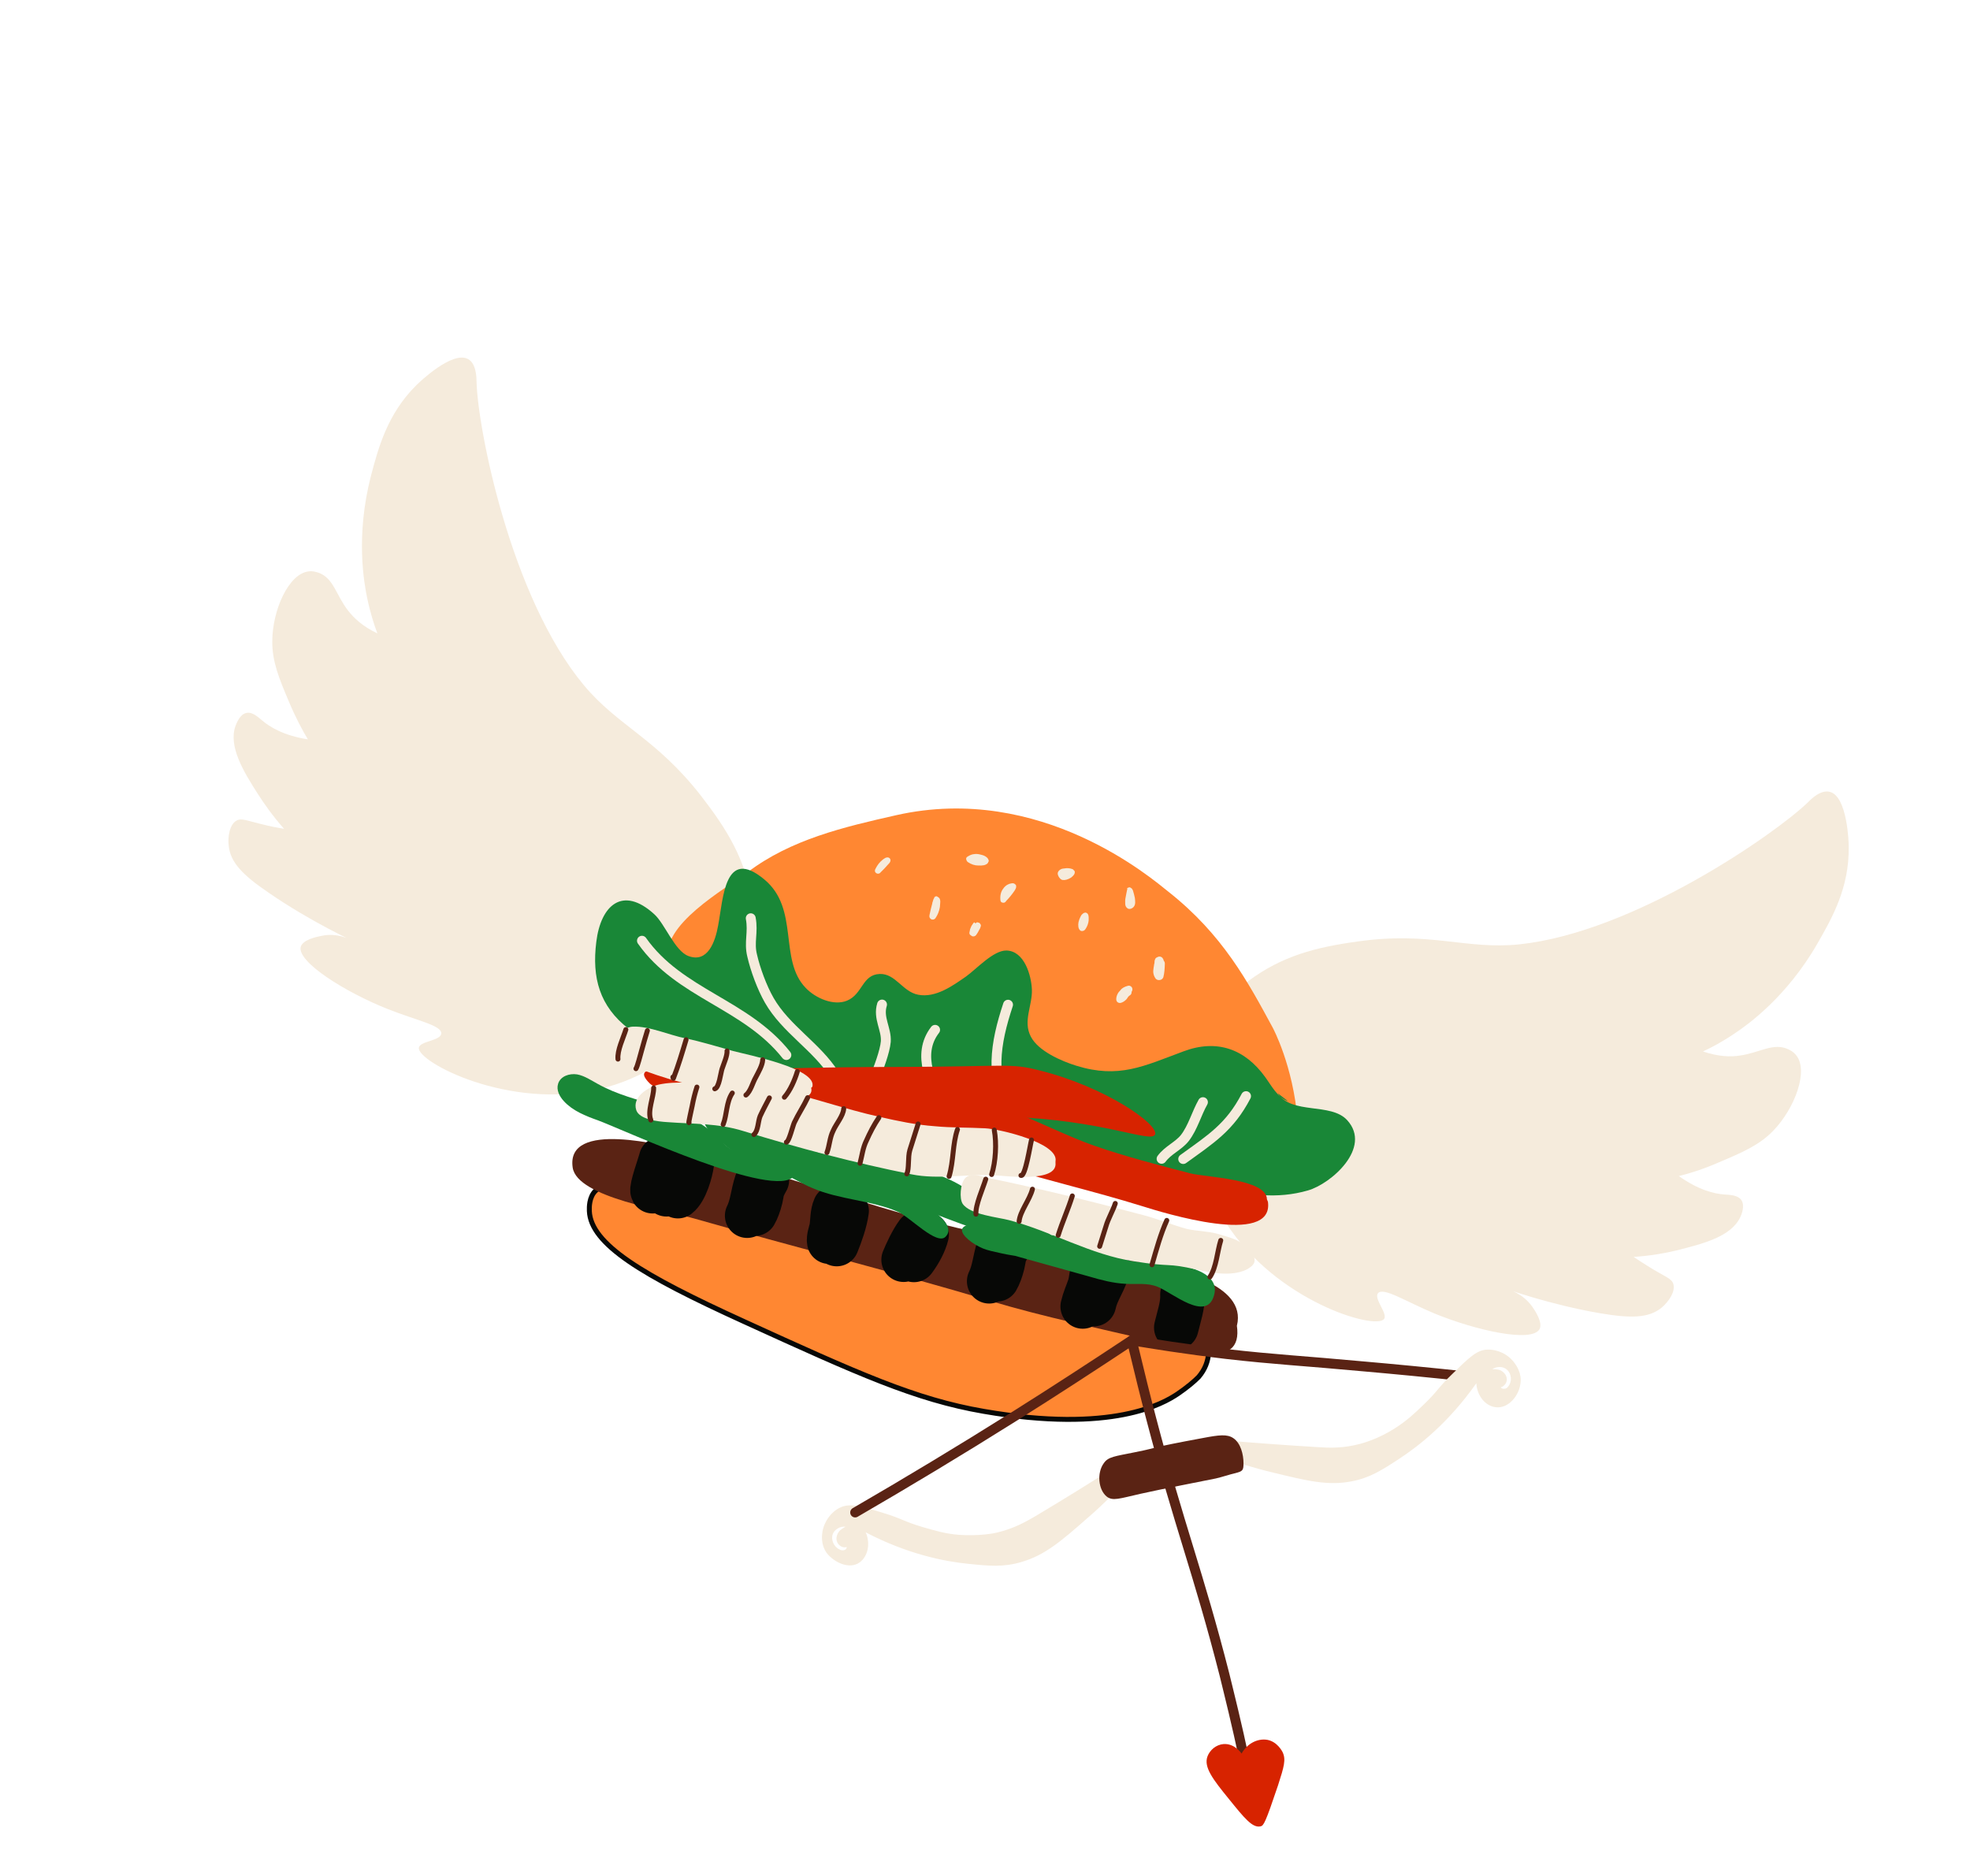 <?xml version="1.0" encoding="UTF-8"?> <svg xmlns="http://www.w3.org/2000/svg" width="398" height="379" viewBox="0 0 398 379" fill="none"> <path d="M144.725 203.533C150.993 198.64 153.268 189.925 151.941 182.054C150.558 173.595 146.922 167.634 141.656 160.836C132.513 149.104 124.869 146.736 117.959 138.451C103.143 120.652 96.52 86.532 96.28 77.202C96.269 76.278 96.234 73.504 94.584 72.563C91.41 70.766 84.683 77.272 84.132 77.812C78.21 83.675 76.416 90.61 74.952 96.12C71.802 108.272 73.553 117.806 74.173 120.795C74.793 123.785 75.587 126.251 76.242 127.98C73.19 126.541 71.443 124.801 70.365 123.424C67.856 120.247 67.409 116.734 64.268 115.694C63.807 115.563 63.221 115.347 62.422 115.444C58.301 115.842 55.031 123.329 55.008 129.547C54.966 133.643 56.38 137.082 58.349 141.724C59.743 145.057 61.166 147.677 62.199 149.389C57.312 148.624 54.536 146.915 52.911 145.533C52.266 145.001 50.997 143.77 49.797 144.051C48.428 144.31 47.8 146.174 47.607 146.592C46.051 150.756 49.212 155.935 52.148 160.503C53.306 162.301 54.962 164.713 57.391 167.469C56.657 167.335 55.42 167.133 53.995 166.803C49.95 165.879 48.843 165.217 47.808 165.794C46.372 166.557 45.988 169.137 46.202 170.841C46.523 174.268 49.081 176.836 54.213 180.334C62.744 186.241 71.755 190.367 71.568 190.239C70.837 189.832 68.225 188.419 65.025 189.079C63.973 189.279 61.194 189.859 60.759 191.304C59.971 194.342 69.74 200.451 78.171 203.815C84.071 206.186 89.27 207.164 89.148 208.822C89.049 210.313 84.805 210.353 84.623 211.696C84.237 214.549 102.832 224.382 121.09 220.054C139.2 215.808 148.209 199.767 150.051 196.257" fill="#F5EBDC"></path> <path d="M242.378 218.676C241.325 210.808 245.838 202.977 252.189 198.232C259.069 193.114 265.83 191.398 274.329 190.225C289.034 188.15 296.18 191.92 306.926 190.813C330.016 188.403 358.58 168.552 365.264 162.108C365.901 161.442 367.875 159.488 369.718 160.011C373.217 160.93 373.519 170.302 373.491 171.016C373.657 179.378 370.085 185.56 367.219 190.572C360.994 201.453 353.016 207.105 350.499 208.781C347.939 210.519 345.658 211.714 344.054 212.454C347.257 213.537 349.714 213.563 351.461 213.286C355.5 212.74 358.253 210.583 361.305 212.022C361.723 212.216 362.329 212.537 362.827 213.151C365.484 216.246 362.632 223.926 358.258 228.461C355.434 231.393 351.952 232.87 347.31 234.839C344.039 236.276 341.152 237.15 339.173 237.633C343.198 240.469 346.341 241.236 348.546 241.364C349.427 241.415 351.128 241.475 351.811 242.49C352.576 243.653 351.823 245.431 351.63 245.849C349.781 249.906 343.947 251.337 338.64 252.669C336.555 253.173 333.608 253.731 330.056 253.967C330.682 254.394 331.683 255.076 332.915 255.824C336.442 258.045 337.679 258.247 338.066 259.427C338.533 261.029 337.063 263.051 335.749 264.172C333.163 266.351 329.466 266.397 323.384 265.368C313.192 263.646 303.837 260.293 304.005 260.316C304.864 260.535 307.628 261.32 309.554 264.008C310.155 264.875 311.748 267.244 311.02 268.581C309.416 271.338 298.203 268.827 289.814 265.401C283.895 262.924 279.534 260.043 278.408 261.292C277.472 262.396 280.445 265.431 279.614 266.514C277.868 268.807 257.721 262.865 247.632 247.006C237.627 231.294 242.389 213.55 243.52 209.739" fill="#F5EBDC"></path> <path d="M262.17 226.484C261.236 215.215 257.133 207.652 257.133 207.652C252.103 198.357 247.033 188.852 236.073 180.189C232.801 177.592 210.314 158.139 181.088 164.708C170.476 167.099 159.778 169.614 151.055 176.226C146.525 179.645 133.342 186.883 134.99 194.148C136.581 200.823 158.142 204.154 163.796 205.809C176.676 209.639 189.75 213.051 202.675 216.545C238.917 226.308 243.807 230.833 243.807 230.833C246.319 231.72 249.96 233.102 253.314 233.83C256.499 234.535 259.082 234.645 260.757 233.129C262.432 231.613 262.398 228.839 262.17 226.484Z" fill="#FF8732"></path> <path d="M258.111 220.876C260.964 225.296 268.869 222.709 272.171 226.335C277.261 231.913 268.888 239.221 264.232 240.538C251.779 244.15 239.857 237.031 227.802 234.681C213.315 231.864 199.494 229.684 185.107 225.376C177.944 223.244 171.049 223.677 164.256 220.33C158.05 217.199 151.308 212.97 144.194 212.246C140.963 211.876 138.155 213.171 134.95 212.361C132.099 211.701 129.243 209.571 126.95 207.825C121.136 203.311 119.557 197.56 120.472 190.301C121.367 182.937 125.778 178.886 132.167 184.708C134.332 186.642 136.292 192.103 139.054 193.16C142.988 194.65 144.504 190.275 145.084 187.004C146.127 181.574 146.362 171.01 154.381 177.668C161.609 183.603 157.239 193.915 162.789 199.623C164.763 201.702 168.444 203.294 171.123 202.187C174.309 200.876 174.161 196.925 177.733 196.794C180.927 196.679 182.339 200.391 185.505 200.991C189.069 201.679 192.561 199.11 195.164 197.309C197.323 195.756 200.701 192.009 203.327 192.057C206.939 192.136 208.359 197.046 208.476 199.967C208.59 203.161 206.625 206.313 208.252 209.439C209.735 212.374 214.482 214.419 217.435 215.331C226.062 218.004 231.026 215.429 239.123 212.425C245.893 209.889 251.522 211.985 255.582 217.594C256.68 219.075 258.205 221.948 260.216 222.494" fill="#198737"></path> <path d="M239.046 234.187C244.655 230.127 248.461 227.772 251.739 221.482" stroke="#F5EBDC" stroke-width="2" stroke-miterlimit="10" stroke-linecap="round" stroke-linejoin="round"></path> <path d="M234.677 234.142C235.977 232.37 238.065 231.593 239.384 229.926C241.002 227.821 241.724 225.014 243.03 222.695" stroke="#F5EBDC" stroke-width="2" stroke-miterlimit="10" stroke-linecap="round" stroke-linejoin="round"></path> <path d="M204.096 225.488C199.888 217.945 201.053 210.856 203.655 203.006" stroke="#F5EBDC" stroke-width="2" stroke-miterlimit="10" stroke-linecap="round" stroke-linejoin="round"></path> <path d="M190.96 224.05C188.297 219.485 185.022 213.128 188.919 208.085" stroke="#F5EBDC" stroke-width="2" stroke-miterlimit="10" stroke-linecap="round" stroke-linejoin="round"></path> <path d="M176.655 217.873C177.451 216.033 178.791 212.454 178.958 210.46C179.131 207.92 177.348 205.696 178.195 202.974" stroke="#F5EBDC" stroke-width="2" stroke-miterlimit="10" stroke-linecap="round" stroke-linejoin="round"></path> <path d="M168.554 217.118C165.04 211.515 158.754 207.963 155.411 202.109C153.946 199.552 152.597 195.883 151.954 193.062C151.288 190.408 152.212 188.38 151.674 185.538" stroke="#F5EBDC" stroke-width="2" stroke-miterlimit="10" stroke-linecap="round" stroke-linejoin="round"></path> <path d="M158.868 213.174C150.635 202.796 137.295 200.852 129.696 190.081" stroke="#F5EBDC" stroke-width="2" stroke-miterlimit="10" stroke-linecap="round" stroke-linejoin="round"></path> <path d="M256.162 242.829C257.412 252.022 234.88 245.005 230.881 243.746C220.746 240.595 210.435 238.241 200.132 235.068C195.043 233.524 190.315 231.585 185.269 229.979C183.656 229.521 178.789 228.861 178.388 227.03C177.827 224.356 184.446 222.176 186.067 221.815C197.647 219.35 210.834 227.973 221.154 231.524C227.225 233.645 234.159 235.439 240.466 237.08C243.504 237.867 255.937 238.184 255.957 242.323" fill="#D72300"></path> <path d="M233.363 229.212C232.629 231.095 222.827 226.247 203.695 225.672C198.928 225.538 194.01 225.761 184.174 226.206C167.088 226.933 167.5 227.673 162.633 227.014C150.215 225.331 148.809 223.09 140.404 221.302C138.245 220.839 132.954 220.532 131.29 218.939C127.464 215.14 133.963 216.362 136.569 216.305C151.36 216.121 166.134 215.559 180.964 215.585C203.464 215.523 204.081 214.752 209.926 216.261C223.19 219.528 234.119 227.161 233.363 229.212Z" fill="#D72300"></path> <path d="M198.73 285.166L198.73 285.166C224.762 289.679 235.028 283.589 237.959 281.619C239.812 280.356 241.284 279.116 242.169 278.211C243.447 276.704 244.055 275.086 244.189 273.301C243.828 272.271 243.181 270.828 241.915 269.456C239.369 266.809 235.566 265.881 231.503 265.686C228.591 265.546 225.628 265.783 222.973 265.994C221.916 266.079 220.907 266.159 219.971 266.21C218.599 266.296 216.826 266.018 214.591 265.473C212.346 264.926 209.588 264.097 206.234 263.053C205.224 262.739 204.16 262.405 203.037 262.053C196.694 260.063 188.509 257.496 177.999 254.65C166.366 251.523 154.849 247.916 143.372 244.321C141.693 243.796 140.016 243.27 138.339 242.747C137.62 242.528 136.804 242.257 135.923 241.965C133.769 241.25 131.221 240.404 128.723 239.864C126.971 239.485 125.283 239.267 123.817 239.35C122.35 239.432 121.162 239.812 120.343 240.573C119.662 241.223 119.333 242.078 119.181 242.881C119.039 243.624 119.056 244.285 119.065 244.642C119.066 244.668 119.066 244.692 119.067 244.715C119.211 247.997 121.794 251.23 127.05 254.847C132.282 258.448 140.015 262.33 150.157 266.951L150.157 266.952C173.383 277.555 184.946 282.789 198.73 285.166Z" fill="#FF8732" stroke="#070806"></path> <path d="M249.876 267.784C251.311 277.378 238.968 272.356 233.038 270.972C222.035 268.422 210.967 266.102 200.223 262.903C180.349 256.964 160.087 251.861 140.21 246.194C134.848 244.648 116.578 242.002 115.696 235.901C114.304 226.244 133.976 231.404 139.278 232.635C160.256 237.494 180.043 245.848 201.22 249.742C211.327 251.59 221.672 252.684 231.5 255.075C238.395 256.658 252.794 259.873 249.657 268.643" fill="#5A2314"></path> <path d="M223.908 255.858C223.439 258.563 221.525 260.833 220.994 263.495C221.608 260.981 222.327 258.446 222.773 255.909C221.055 257.488 221.315 260.873 219.824 262.79C220.205 260.483 220.526 257.861 221.263 255.705C220.452 256.894 220.561 258.617 220.106 259.957C219.651 261.297 219.071 262.551 218.741 263.976" stroke="#070806" stroke-width="9" stroke-miterlimit="10" stroke-linecap="round" stroke-linejoin="round"></path> <path d="M203.826 251.702C202.672 253.665 201.91 256.262 201.404 258.483C202.194 257.189 203.26 253.608 202.708 252.131C201.079 253.312 201.969 256.577 200.798 258.162C201.253 256.822 202.233 253.366 201.741 252.206C201.005 254.362 200.874 256.839 199.845 258.887" stroke="#070806" stroke-width="9" stroke-miterlimit="10" stroke-linecap="round" stroke-linejoin="round"></path> <path d="M154.932 238.447C153.777 240.41 153.015 243.007 152.509 245.229C153.3 243.934 154.366 240.353 153.814 238.877C152.184 240.058 153.075 243.323 151.903 244.907C152.358 243.568 153.339 240.112 152.847 238.951C152.11 241.107 151.98 243.585 150.95 245.633" stroke="#070806" stroke-width="9" stroke-miterlimit="10" stroke-linecap="round" stroke-linejoin="round"></path> <path d="M187.211 249.452C186.816 251.107 185.809 252.988 184.638 254.572C184.888 252.726 185.451 251.093 185.365 249.202C184.236 250.724 183.119 253.17 182.558 254.53" stroke="#070806" stroke-width="9" stroke-miterlimit="10" stroke-linecap="round" stroke-linejoin="round"></path> <path d="M171.043 244.663C170.748 246.845 169.86 249.357 169.041 251.365C169.001 249.138 169.305 246.137 168.676 243.967C168.139 245.159 168.227 246.777 168.026 248.015C167.869 248.916 167.374 250.046 167.534 250.887" stroke="#070806" stroke-width="9" stroke-miterlimit="10" stroke-linecap="round" stroke-linejoin="round"></path> <path d="M139.779 234.993C139.529 236.839 138.483 240.526 136.958 241.687C137.339 239.38 137.658 237.03 137.765 234.721C136.03 235.921 136.056 239.514 134.652 241.306C134.276 239.033 134.58 236.032 134.961 233.725C134.435 235.842 133.923 238.609 132.561 240.339C132.14 238.402 133.109 236.038 133.57 234.152C133.263 235.409 131.534 240.097 131.864 240.689" stroke="#070806" stroke-width="9" stroke-miterlimit="10" stroke-linecap="round" stroke-linejoin="round"></path> <path d="M238.891 261.579C239.016 263.681 238.129 266.192 237.646 268.246" stroke="#070806" stroke-width="9" stroke-miterlimit="10" stroke-linecap="round" stroke-linejoin="round"></path> <path d="M233.907 260.015C231.836 259.153 229.563 259.529 227.359 259.401C224.881 259.271 222.472 258.637 220.105 257.94C215.099 256.544 210.093 255.148 205.086 253.752C204.856 253.687 203.744 253.57 202.319 253.241C200.726 252.888 199.593 252.666 198.589 252.257C196.581 251.438 194.101 249.564 194.365 248.369C194.715 247.049 198.961 246.736 202.107 247.23C206.303 247.799 207.375 249.721 211.662 249.618C213.133 249.613 214.629 249.166 216.119 249.265C220.298 249.455 223.387 253.394 227.472 254.529C229.608 255.16 231.858 254.952 234.062 255.08C237.316 255.281 246.905 256.409 245.253 261.791C243.706 267.153 236.856 261.201 233.907 260.015Z" fill="#198737"></path> <path d="M185.692 241.999C184.221 239.988 181.925 238.515 179.451 238.111C177.479 237.776 175.397 238.006 173.511 237.546C170.138 236.713 167.731 233.789 164.531 232.433C161.874 231.355 158.703 231.301 156.643 229.347C155.645 228.392 154.945 226.998 153.67 226.313C151.622 225.283 148.983 226.601 146.977 225.509C145.953 224.994 145.125 223.788 143.99 223.839C142.688 223.868 141.894 225.435 142.239 226.678C142.583 227.921 143.581 228.877 144.56 229.727C146.787 231.704 149.077 233.723 151.859 234.886C153.637 235.64 155.461 236.057 157.281 236.748C159.688 237.656 161.815 239.106 164.179 240.076C169.638 242.422 175.918 242.486 181.377 244.832C183.741 245.802 189.288 251.783 191.052 249.868C193.515 247.331 187.1 243.967 185.692 241.999Z" fill="#198737"></path> <path d="M204.616 246.374C203.234 245.982 201.766 245.715 200.514 244.861C199.283 244.113 198.35 242.927 197.288 241.929C190.985 235.982 181.217 235.924 173.656 231.687C172.319 230.959 170.942 230.02 169.474 229.753C167.901 229.506 166.109 230.117 165.632 231.625C165.219 232.902 165.899 234.191 166.793 235.166C168.579 237.117 171.173 238.152 173.685 239.039C179.377 241.178 209.441 255.163 213.315 250.287C211.193 248.29 207.486 247.139 204.616 246.374Z" fill="#198737"></path> <path d="M151.745 233.709C150.363 233.316 148.895 233.049 147.643 232.196C146.412 231.448 145.479 230.262 144.417 229.264C138.114 223.317 128.346 223.258 120.785 219.021C119.448 218.293 118.071 217.355 116.603 217.088C115.03 216.84 113.238 217.452 112.761 218.96C112.348 220.237 113.028 221.525 113.922 222.501C115.708 224.452 118.302 225.487 120.814 226.374C126.506 228.512 156.57 242.497 160.444 237.622C158.384 235.668 154.635 234.579 151.745 233.709Z" fill="#198737"></path> <path d="M251.883 256.503C248.547 258.17 243.623 256.922 241.862 256.547C235.365 255.051 237.098 256.141 229.002 254.839C220.298 253.489 212.552 248.851 203.942 246.556C201.533 245.922 195.992 245.445 194.481 243.224C193.779 242.103 194.04 239.165 194.933 238.124C196.144 236.75 198.067 237.694 199.766 238.026C210.205 240.192 220.724 242.78 231.115 245.554C233.985 246.319 236.767 247.482 239.699 248.29C241.753 248.773 243.98 248.733 246.054 249.321C248.651 250.083 250.201 250.498 251.575 251.71C252.158 252.199 253.803 253.687 253.41 255.069C253.194 255.655 252.623 256.09 251.883 256.503Z" fill="#F5EBDC"></path> <path d="M213.242 234.93C213.703 239.094 202.942 237.534 200.695 237.468C195.299 237.182 189.531 238.383 184.144 237.277C172.698 234.975 161.51 232.023 150.223 228.546C145.009 226.917 140.091 227.139 134.781 226.728C133.017 226.625 129.177 226.208 128.545 224.311C127.649 221.592 130.988 219.651 133.073 219.148C136.631 218.365 140.722 218.953 144.357 218.865C148.538 218.781 152.483 219.179 156.571 220.041C163.676 221.584 170.583 224.092 177.751 225.678C181.398 226.514 185.087 227.287 188.844 227.557C192.286 227.887 195.648 227.795 199.007 227.977C201.863 228.09 213.955 230.925 213.245 234.657" fill="#F5EBDC"></path> <path d="M163.883 219.801C164.954 224.013 151.391 221.185 149.209 220.889C142.747 220.151 136.523 218.658 130.433 216.432C128.319 215.633 124.647 215.238 123.916 212.814C123.122 210.348 125.588 207.538 127.857 207.435C131.157 207.301 135.213 209.149 138.442 209.792C141.733 210.477 144.978 211.498 148.142 212.37C151.012 213.135 165.163 215.907 164.117 219.593" fill="#F5EBDC"></path> <path d="M246.629 250.63C245.912 252.891 245.753 256.083 244.431 258.023" stroke="#5A2314" stroke-miterlimit="10" stroke-linecap="round" stroke-linejoin="round"></path> <path d="M235.726 246.589C234.457 249.391 233.627 252.491 232.735 255.549" stroke="#5A2314" stroke-miterlimit="10" stroke-linecap="round" stroke-linejoin="round"></path> <path d="M225.32 243.163C224.8 244.733 223.881 246.215 223.424 247.828C222.969 249.167 222.619 250.487 222.164 251.827" stroke="#5A2314" stroke-miterlimit="10" stroke-linecap="round" stroke-linejoin="round"></path> <path d="M216.639 241.645C215.792 244.367 214.631 246.876 213.784 249.598" stroke="#5A2314" stroke-miterlimit="10" stroke-linecap="round" stroke-linejoin="round"></path> <path d="M208.586 240.281C208.018 242.46 206.061 244.792 205.893 246.786" stroke="#5A2314" stroke-miterlimit="10" stroke-linecap="round" stroke-linejoin="round"></path> <path d="M199.154 238.251C198.546 240.219 197.041 243.502 197.17 245.331" stroke="#5A2314" stroke-miterlimit="10" stroke-linecap="round" stroke-linejoin="round"></path> <path d="M208.394 230.342C208.133 231.264 207.141 237.829 206.262 237.505" stroke="#5A2314" stroke-miterlimit="10" stroke-linecap="round" stroke-linejoin="round"></path> <path d="M200.874 228.332C201.372 230.963 201.165 234.763 200.34 237.317" stroke="#5A2314" stroke-miterlimit="10" stroke-linecap="round" stroke-linejoin="round"></path> <path d="M193.439 228.214C192.421 231.186 192.68 234.571 191.744 237.692" stroke="#5A2314" stroke-miterlimit="10" stroke-linecap="round" stroke-linejoin="round"></path> <path d="M185.488 227.102C184.945 228.84 184.359 230.641 183.816 232.379C183.381 233.824 183.714 236.159 183.2 237.183" stroke="#5A2314" stroke-miterlimit="10" stroke-linecap="round" stroke-linejoin="round"></path> <path d="M177.561 225.823C176.58 227.262 175.744 228.892 175.055 230.44C174.305 231.944 174.163 233.497 173.748 235.048" stroke="#5A2314" stroke-miterlimit="10" stroke-linecap="round" stroke-linejoin="round"></path> <path d="M170.458 224.007C170.359 225.497 168.914 227.079 168.311 228.501C167.603 229.943 167.609 231.414 167.069 232.879" stroke="#5A2314" stroke-miterlimit="10" stroke-linecap="round" stroke-linejoin="round"></path> <path d="M163.171 221.789C162.355 223.524 161.288 225.088 160.472 226.824C160.128 227.597 159.403 230.678 158.877 230.777" stroke="#5A2314" stroke-miterlimit="10" stroke-linecap="round" stroke-linejoin="round"></path> <path d="M155.439 221.835C154.839 222.984 154.154 224.259 153.574 225.513C153.121 226.58 153.207 228.471 152.317 229.24" stroke="#5A2314" stroke-miterlimit="10" stroke-linecap="round" stroke-linejoin="round"></path> <path d="M147.949 220.855C146.712 222.67 146.875 225.255 146.099 227.201" stroke="#5A2314" stroke-miterlimit="10" stroke-linecap="round" stroke-linejoin="round"></path> <path d="M140.798 219.647C140.386 220.925 140.079 222.182 139.835 223.482C139.701 224.216 139.505 224.907 139.371 225.641C139.326 225.976 139.041 227.066 139.212 226.816" stroke="#5A2314" stroke-miterlimit="10" stroke-linecap="round" stroke-linejoin="round"></path> <path d="M132.058 219.83C132.081 221.679 130.75 224.439 131.487 226.316" stroke="#5A2314" stroke-miterlimit="10" stroke-linecap="round" stroke-linejoin="round"></path> <path d="M161.082 216.516C160.582 218.191 159.635 220.387 158.466 221.699" stroke="#5A2314" stroke-miterlimit="10" stroke-linecap="round" stroke-linejoin="round"></path> <path d="M154.09 214.133C154.036 215.288 153.203 216.645 152.688 217.669C152.068 218.713 151.651 220.536 150.698 221.261" stroke="#5A2314" stroke-miterlimit="10" stroke-linecap="round" stroke-linejoin="round"></path> <path d="M146.882 212.337C146.956 213.304 146.225 214.914 145.878 215.961C145.597 216.777 145.293 219.778 144.408 220" stroke="#5A2314" stroke-miterlimit="10" stroke-linecap="round" stroke-linejoin="round"></path> <path d="M138.607 210.087C137.803 212.747 137.041 215.344 136.048 217.876C135.923 217.79 135.966 217.728 135.946 217.623" stroke="#5A2314" stroke-miterlimit="10" stroke-linecap="round" stroke-linejoin="round"></path> <path d="M130.79 208.242C130.378 209.52 130.028 210.839 129.636 212.222C129.309 213.374 128.783 215.49 128.484 215.928" stroke="#5A2314" stroke-miterlimit="10" stroke-linecap="round" stroke-linejoin="round"></path> <path d="M126.444 208.03C125.901 209.768 124.678 212.234 124.849 214" stroke="#5A2314" stroke-miterlimit="10" stroke-linecap="round" stroke-linejoin="round"></path> <path d="M227.804 179.41C227.909 179.39 227.952 179.328 228.057 179.308C228.163 179.288 228.268 179.268 228.33 179.311C228.393 179.353 228.456 179.396 228.518 179.439L228.581 179.481L228.643 179.524L228.706 179.567C228.726 179.672 228.808 179.82 228.871 179.863C229.033 180.431 229.175 180.895 229.275 181.421C229.332 182.01 229.452 182.641 229.11 183.142C228.854 183.518 228.305 183.785 227.887 183.592C227.825 183.549 227.825 183.549 227.762 183.506C227.512 183.336 227.347 183.04 227.33 182.662C227.293 182.178 227.318 181.737 227.406 181.339C227.474 180.836 227.605 180.375 227.739 179.641L227.782 179.578C227.656 179.493 227.699 179.43 227.804 179.41Z" fill="#F5EBDC"></path> <path d="M214.694 175.515C215.01 175.455 215.283 175.458 215.493 175.418C215.767 175.421 216.04 175.424 216.27 175.489C216.5 175.554 216.836 175.6 216.938 175.853C216.938 175.853 216.938 175.853 217.001 175.896C217.001 175.896 217.001 175.896 217.064 175.938C217.229 176.234 217.121 176.527 216.95 176.778C216.822 176.965 216.631 177.11 216.398 177.318C215.764 177.711 215.195 177.873 214.692 177.805C214.524 177.782 214.461 177.739 214.336 177.654C214.086 177.483 213.858 177.145 213.736 176.786C213.613 176.428 213.722 176.135 213.997 175.865C214.231 175.657 214.484 175.555 214.694 175.515Z" fill="#F5EBDC"></path> <path d="M219.266 184.406C219.371 184.386 219.371 184.386 219.371 184.386C219.371 184.386 219.371 184.386 219.434 184.429C219.894 184.56 219.994 185.086 219.943 185.968C219.895 186.576 219.636 187.225 219.337 187.663C219.209 187.851 219.039 188.101 218.66 188.118C218.555 188.138 218.387 188.115 218.262 188.03C218.137 187.945 218.055 187.797 217.972 187.649C217.767 187.143 217.796 186.429 218.054 185.78C218.205 185.425 218.313 185.132 218.484 184.881C218.802 184.548 218.993 184.403 219.266 184.406Z" fill="#F5EBDC"></path> <path d="M202.7 179.53C202.913 179.217 203.274 178.822 203.886 178.597C204.096 178.557 204.75 178.27 205.103 178.694C205.103 178.694 205.103 178.694 205.166 178.736C205.166 178.736 205.166 178.736 205.228 178.779C205.228 178.779 205.291 178.822 205.248 178.884C205.433 179.285 205.092 179.786 204.921 180.036C204.452 180.725 203.877 181.433 203.283 182.036L203.198 182.161C203.07 182.349 202.817 182.452 202.586 182.386C202.524 182.343 202.418 182.363 202.356 182.321C202.231 182.235 202.148 182.088 202.128 181.982C202.011 181.078 202.168 180.176 202.7 179.53Z" fill="#F5EBDC"></path> <path d="M195.528 174.184C195.34 174.056 195.238 173.803 195.198 173.592C195.158 173.382 195.286 173.194 195.434 173.111C195.92 172.801 196.321 172.616 196.805 172.579C197.226 172.5 197.729 172.568 198.19 172.699C198.588 172.787 198.881 172.895 199.194 173.108C199.445 173.279 199.777 173.597 199.752 174.038L199.709 174.101C199.709 174.101 199.709 174.101 199.667 174.163C199.578 174.561 199.072 174.766 198.756 174.826C198.441 174.886 198.062 174.903 197.622 174.877C196.97 174.892 196.216 174.653 195.528 174.184Z" fill="#F5EBDC"></path> <path d="M177.904 174.086C178.137 173.879 178.413 173.608 178.709 173.443C178.899 173.298 179.258 173.176 179.551 173.284L179.613 173.327C179.613 173.327 179.613 173.327 179.676 173.369L179.739 173.412C180.154 173.878 179.707 174.399 179.474 174.607C178.985 175.19 178.391 175.793 177.839 176.333L177.796 176.396C177.606 176.541 177.29 176.601 177.04 176.43C176.789 176.26 176.687 176.006 176.795 175.713C177.031 175.233 177.352 174.627 177.904 174.086Z" fill="#F5EBDC"></path> <path d="M188.774 181.403L188.711 181.361C188.754 181.298 188.796 181.235 188.902 181.215C188.902 181.215 188.902 181.215 188.944 181.153C188.987 181.09 189.05 181.133 189.155 181.113C189.155 181.113 189.155 181.113 189.26 181.093C189.26 181.093 189.26 181.093 189.323 181.136L189.385 181.178C189.385 181.178 189.385 181.178 189.448 181.221L189.51 181.264C189.929 181.457 189.966 181.941 189.963 182.214C189.96 182.487 189.914 182.822 189.889 183.263C189.733 184.165 189.431 184.876 189.005 185.502C188.791 185.815 188.37 185.895 188.12 185.724L188.057 185.681C187.807 185.511 187.705 185.258 187.793 184.859C187.969 184.063 188.145 183.266 188.341 182.575L188.364 182.407C188.43 182.177 188.495 181.947 188.603 181.654C188.688 181.528 188.731 181.466 188.816 181.341L188.774 181.403Z" fill="#F5EBDC"></path> <path d="M197.103 186.53C197.208 186.51 197.208 186.51 197.251 186.448C197.251 186.448 197.251 186.448 197.293 186.385L197.399 186.365C197.399 186.365 197.461 186.408 197.504 186.345L197.566 186.388C197.629 186.431 197.629 186.431 197.734 186.411C197.797 186.453 197.859 186.496 197.922 186.539L197.985 186.581C198.005 186.687 198.13 186.772 198.15 186.877C198.17 186.982 198.189 187.088 198.147 187.15C198.081 187.381 198.016 187.611 197.845 187.861C197.652 188.28 197.439 188.592 197.225 188.905C197.055 189.156 196.696 189.278 196.403 189.17C196.341 189.127 196.278 189.085 196.216 189.042C196.153 188.999 196.091 188.957 196.028 188.914C195.903 188.829 195.8 188.576 195.866 188.345C195.931 188.115 195.954 187.947 195.977 187.779C196.042 187.549 196.17 187.361 196.278 187.068C196.406 186.88 196.491 186.755 196.619 186.567C196.662 186.505 196.747 186.38 196.853 186.36C196.998 186.55 196.998 186.55 197.103 186.53Z" fill="#F5EBDC"></path> <path d="M234.3 193.278C234.741 193.304 235.031 193.685 235.111 194.106C235.256 194.297 235.338 194.444 235.335 194.718C235.304 195.705 235.253 196.586 235.034 197.445C234.926 197.738 234.693 197.946 234.377 198.006C234.167 198.046 233.894 198.043 233.706 197.915C233.643 197.872 233.581 197.83 233.518 197.787C233.083 197.215 232.901 196.541 233.034 195.807C233.037 195.534 233.145 195.241 233.148 194.968L233.236 194.57C233.259 194.402 233.239 194.297 233.262 194.129C233.327 193.899 233.393 193.668 233.583 193.523C233.879 193.358 234.027 193.276 234.3 193.278Z" fill="#F5EBDC"></path> <path d="M227.895 199.179C228.106 199.139 228.274 199.162 228.461 199.29C228.649 199.418 228.732 199.566 228.771 199.776C228.811 199.987 228.746 200.217 228.618 200.405C228.615 200.678 228.55 200.908 228.359 201.053C228.211 201.136 228.021 201.281 227.935 201.406C227.893 201.469 227.893 201.469 227.85 201.531L227.765 201.656C227.722 201.719 227.679 201.782 227.637 201.844C227.276 202.24 226.937 202.467 226.579 202.589C226.326 202.692 226.052 202.689 225.802 202.518C225.614 202.39 225.512 202.137 225.515 201.864C225.543 201.15 225.864 200.544 226.374 200.067C226.672 199.628 227.221 199.361 227.895 199.179Z" fill="#F5EBDC"></path> <path d="M167.013 313.777C165.75 311.999 166.085 310.028 166.153 309.525C166.512 307.386 167.939 305.426 169.797 304.584C171.696 303.679 174.001 304.333 178.398 305.68C182.272 306.855 182.54 307.404 186.351 308.535C188.886 309.254 190.917 309.906 193.793 310.124C197.823 310.397 200.875 309.819 201.444 309.657C204.94 308.832 207.391 307.386 209.209 306.334C214.303 303.298 219.673 299.992 225.361 296.353C225.572 296.314 226.496 296.302 227.182 297.044C227.369 297.172 227.64 297.448 227.739 297.974C227.879 298.711 227.472 299.442 226.752 299.96C225.202 301.562 222.93 303.954 219.836 306.611C214.324 311.47 211.082 314.21 206.488 315.57C202.779 316.708 199.778 316.404 195.665 315.984C190.943 315.515 183.479 314.094 174.891 309.615C175.919 311.873 175.324 314.493 173.695 315.673C171.641 317.207 168.464 315.683 167.013 313.777ZM170.506 313.225C170.822 313.165 171.097 312.895 171.038 312.579C170.321 312.824 169.527 312.374 169.177 311.678C168.827 310.981 169.004 310.184 169.43 309.558C169.771 309.058 170.32 308.79 170.807 308.48C169.8 308.344 168.617 309.004 168.25 309.945C167.818 311.117 168.475 312.574 169.604 313.068C169.854 313.239 170.19 313.285 170.506 313.225Z" fill="#F5EBDC"></path> <path d="M172.769 305.603C183.23 299.534 193.947 293.09 204.857 286.228C213.04 281.082 220.949 275.932 228.649 270.823C232.759 271.516 239.449 272.593 247.758 273.582C257.619 274.713 263.058 274.937 275.818 276.119C280.918 276.57 288.683 277.281 298.147 278.323" stroke="#5A2314" stroke-width="2" stroke-miterlimit="10" stroke-linecap="round" stroke-linejoin="round"></path> <path d="M228.648 270.823C230.239 277.498 231.591 282.911 232.541 286.492C238.281 308.462 242.094 317.66 247.364 338.301C248.332 342.261 249.866 348.347 251.448 355.842" stroke="#5A2314" stroke-width="2" stroke-miterlimit="10" stroke-linecap="round" stroke-linejoin="round"></path> <path d="M250.834 354.323C250.752 354.175 249.406 352.25 247.199 352.395C245.643 352.526 244.434 353.627 243.959 354.862C243.118 357.038 245.066 359.557 248.261 363.477C251.393 367.353 253.032 369.387 254.653 369.025C255.285 368.906 255.626 368.405 258.205 360.722C259.442 356.891 259.834 355.508 259.114 354.009C259.032 353.861 258.064 351.919 256.031 351.541C254.059 351.205 251.926 352.318 250.834 354.323Z" fill="#D72300"></path> <path d="M302.118 284.33C300.104 284.057 298.423 282.086 298.261 279.5C292.675 287.426 286.745 292.091 282.769 294.697C279.279 296.993 276.805 298.606 273.016 299.323C268.28 300.22 264.173 299.253 257.028 297.499C253.088 296.555 249.948 295.515 247.791 294.778C246.952 294.665 246.201 294.153 246.019 293.479C245.877 293.015 246.008 292.554 246.093 292.429C246.355 291.507 247.199 291.075 247.41 291.035C254.168 291.609 260.466 292.052 266.365 292.407C268.464 292.554 271.32 292.668 274.796 291.737C275.365 291.575 278.377 290.787 281.781 288.616C284.213 287.065 285.74 285.632 287.629 283.803C290.493 281.08 290.478 280.429 293.385 277.644C296.696 274.401 298.393 272.716 300.515 272.696C302.575 272.633 304.728 273.643 305.991 275.421C306.281 275.802 307.525 277.474 307.166 279.613C306.891 281.9 304.803 284.694 302.118 284.33ZM304.703 280.134C305.511 279.218 305.423 277.599 304.444 276.749C303.653 276.027 302.35 276.055 301.483 276.656C302.029 276.661 302.68 276.647 303.224 276.926C303.892 277.29 304.39 277.904 304.424 278.661C304.459 279.417 303.884 280.126 303.21 280.308C303.375 280.603 303.711 280.649 304.026 280.589C304.299 280.592 304.533 280.384 304.703 280.134Z" fill="#F5EBDC"></path> <path d="M222.993 295.658C223.889 294.344 225.129 294.272 229.382 293.413C234.476 292.394 231.637 292.659 243.066 290.55C246.328 289.932 247.927 289.738 249.179 290.592C250.68 291.615 251.224 293.911 251.227 295.654C251.233 297.125 251.042 297.27 249.589 297.654C248.283 297.956 246.955 298.425 245.65 298.727C243.081 299.268 234.767 300.842 230.43 301.826C226.092 302.811 224.826 303.323 223.617 302.408C221.888 301.045 221.566 297.618 222.993 295.658Z" fill="#5A2314"></path> </svg> 